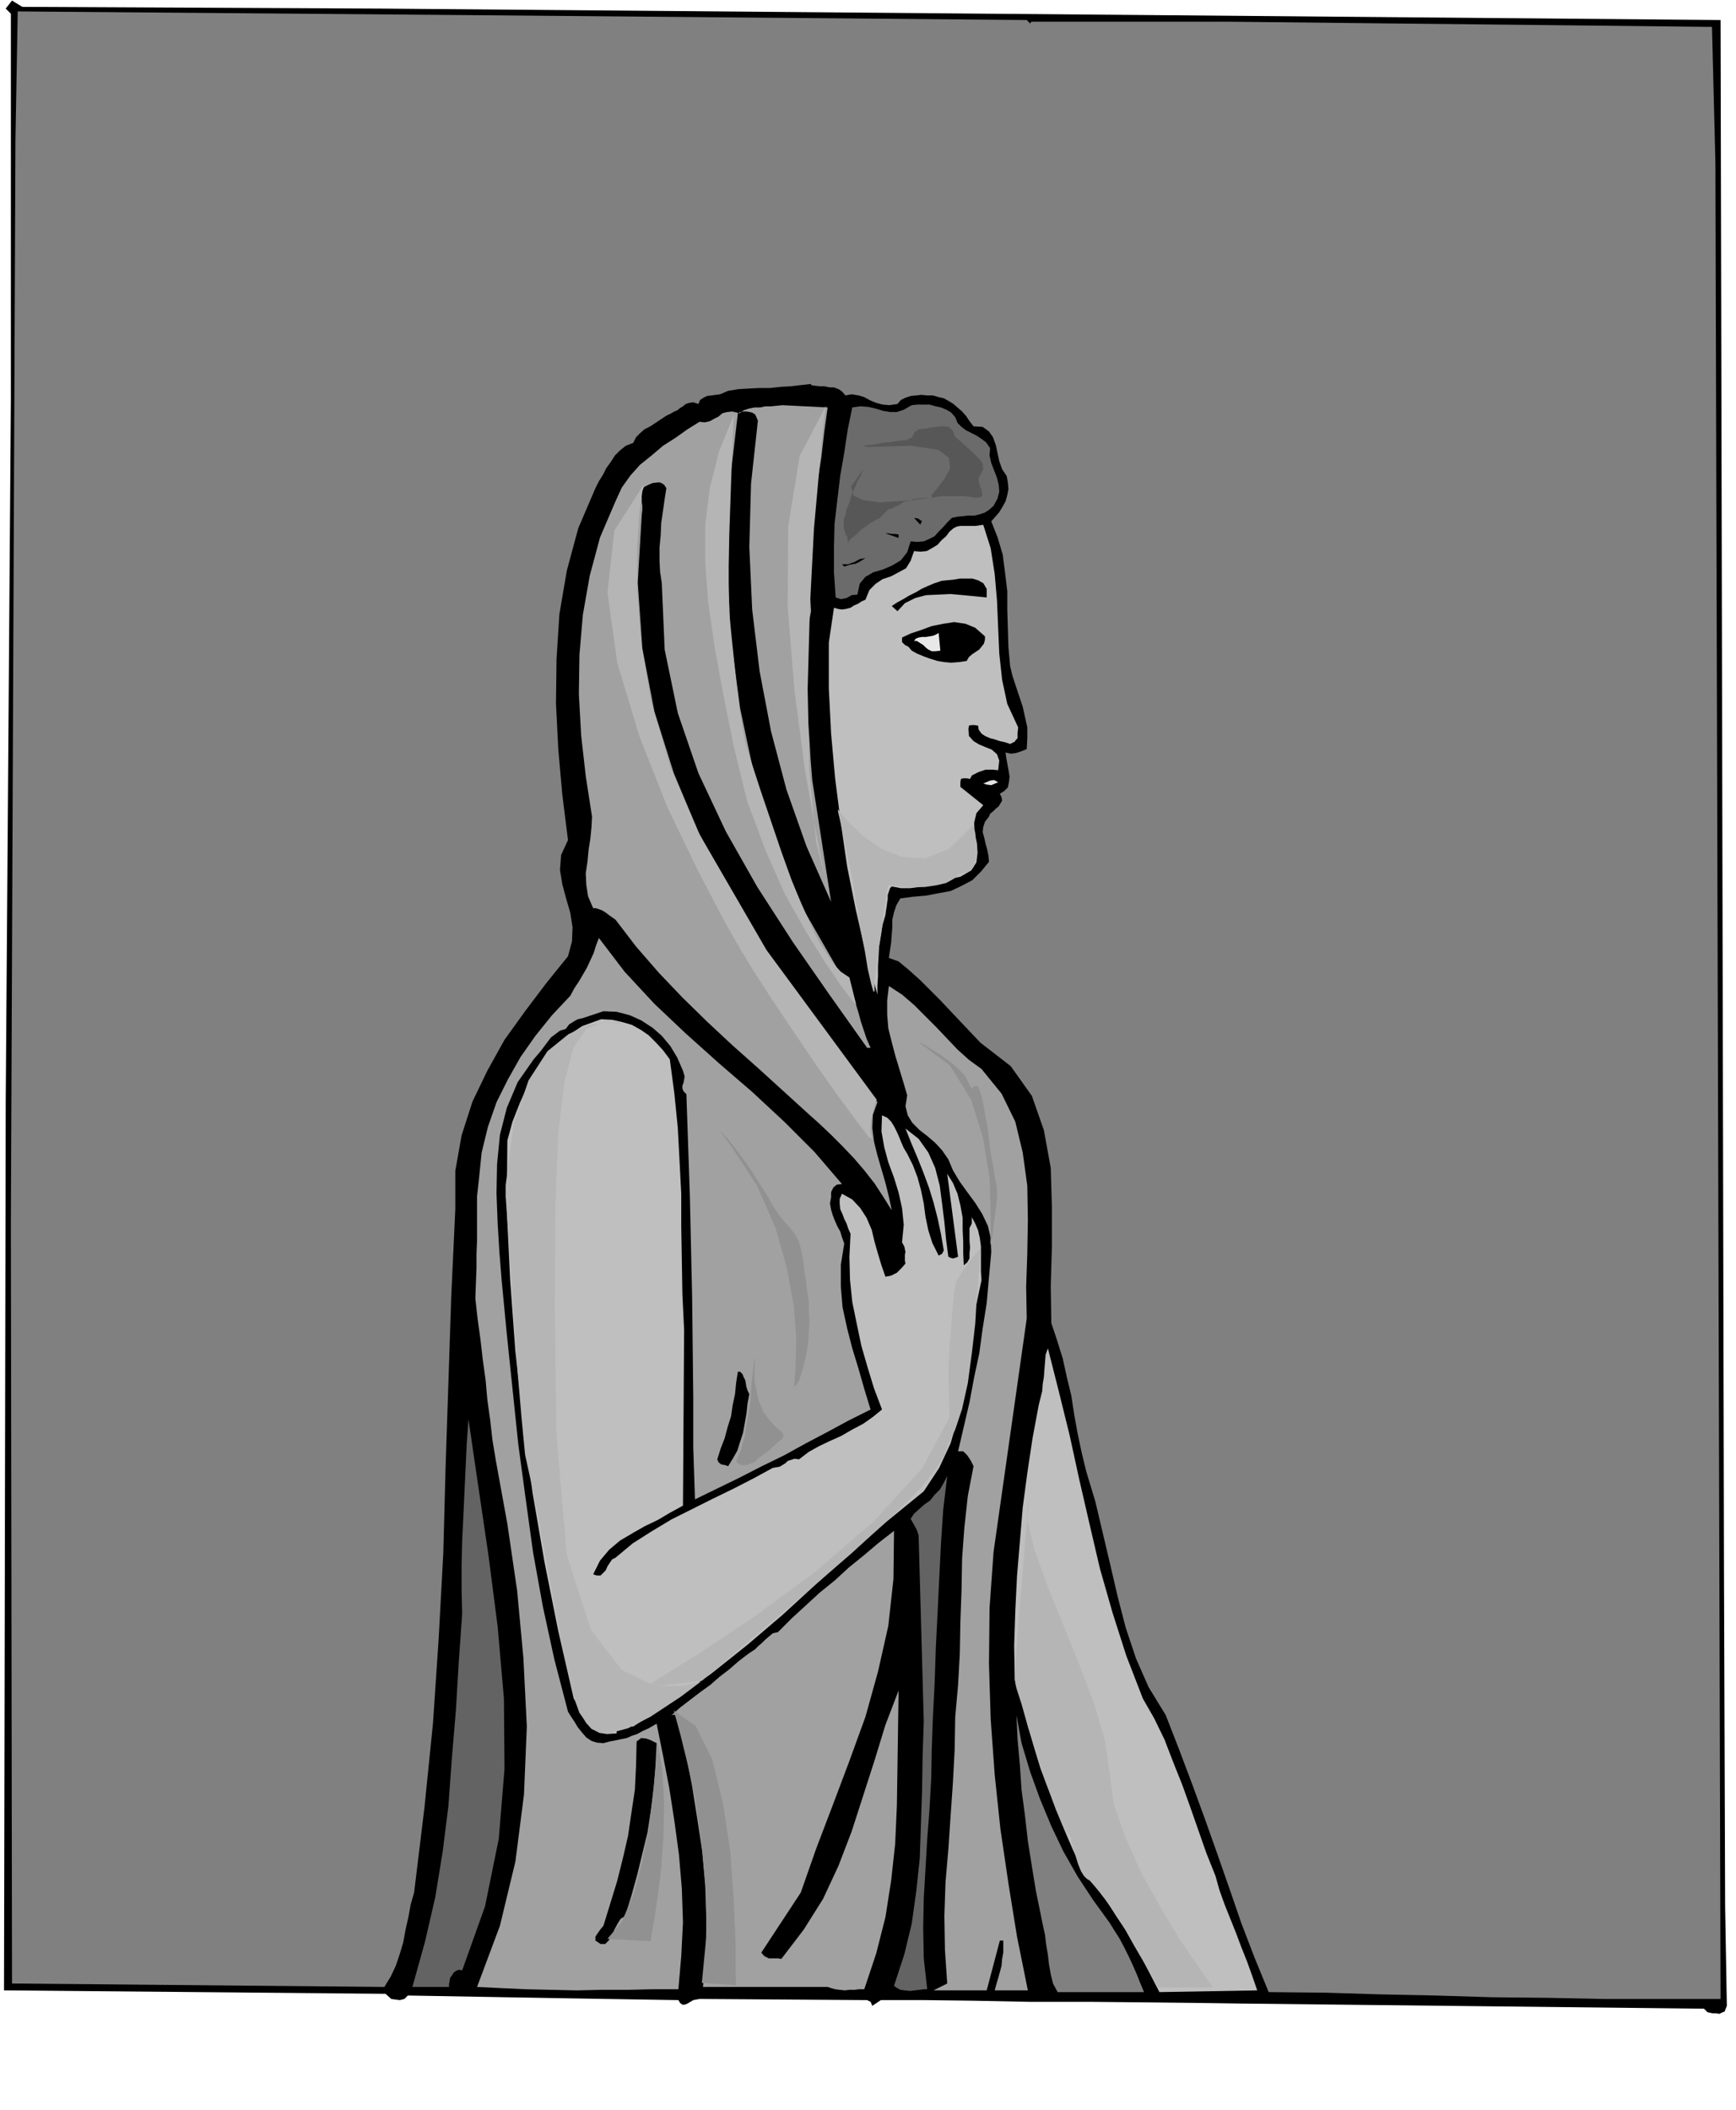 <svg xmlns="http://www.w3.org/2000/svg" fill-rule="evenodd" height="595.802" preserveAspectRatio="none" stroke-linecap="round" viewBox="0 0 3035 3687" width="490.455"><style>.brush1{fill:#000}.pen1{stroke:none}.brush2{fill:gray}.brush3{fill:#a1a1a1}.brush5{fill:#bfbfbf}.brush9{fill:#b5b5b5}.brush10{fill:#919191}</style><path class="pen1 brush1" d="m666 15 1303 11 1039 9 6 2710 2 588 3 172-2 5-2 5-5 2-4 2-6-1h-6l-5-1-4-1-6-6-810-9-70-1-91-1-104-1h-105l-100-2-82-1h-77l-15 10-3-7-6-3-293-2-11 2-10 6-5 2h-4l-4-3-3-5-64-1-61-1-60-1-58-1-59-1-57-1-57-1-57-1-6 6-8 2-8-1-7-1-10-9-667-6 3-1554 9-1227V24l-9-9L21 1l18 11 627 3z"/><path class="pen1 brush2" d="m1795 35 6 6 2-3h351l839 9 6 238 9 3208h-204l-99-2-97-1-97-3-97-2-98-3-98-1-25-61-23-60-21-61-21-60-22-62-22-60-23-61-23-59-30-49-22-50-18-54-14-54-13-56-13-55-13-55-16-53-8-33-7-33-6-33-5-33-8-33-7-32-10-32-10-30-1-65 2-68v-70l-2-68-12-66-21-60-37-52-53-41-18-19-18-19-17-18-17-18-18-18-18-18-19-17-18-15-17-6 2-14 2-13 1-14 1-13v-13l3-13 4-12 7-12 22-3 23-2 21-4 22-4 19-9 19-10 15-15 14-17-1-11-2-10-3-11-2-9-3-11 1-9 3-9 7-9 2-5 5-4 5-5 5-4 3-5 3-5-1-6-3-6 8-5 6-6 2-10 1-9-2-12-2-11-2-11-1-8 9 2 9-1 9-3 10-4 1-19v-19l-4-18-4-18-6-18-6-18-6-18-4-17-3-33-1-33-1-33v-32l-4-33-4-31-9-30-11-28 7-8 7-8 6-10 5-9 3-11 2-10-1-12-2-11-8-12-5-14-3-14-3-14-5-14-7-10-11-8-16-1-7-9-6-9-7-8-7-6-8-7-8-5-9-5-9-2-10-3h-10l-10-1-9 1-10 1-9 3-8 4-6 7-14 2-12-1-11-3-10-4-11-6-10-3-12-2-11 2-6-7-6-4-8-3h-7l-10-2h-8l-9-1-6-1v-2l-18 2-17 2-18 1-18 2h-19l-19 1-18 1-18 3-7 3-7 3-8 1-7 1-8 1-6 3-6 4-3 7-9-3-7 1-6 2-5 4-5 3-5 4-5 2-5 3-10 5-9 6-9 6-9 6-10 5-8 7-7 7-5 10-13 5-10 8-9 9-7 11-8 11-6 12-7 11-6 12-30 70-20 74-13 76-5 78-1 78 4 80 7 79 10 80-12 26-2 26 4 25 7 26 7 24 4 25-1 25-7 26-38 47-37 49-36 50-30 54-26 54-19 59-11 62v67l-7 150-5 151-5 150-4 150-8 148-10 149-15 148-18 148-6 21-4 22-5 22-4 22-6 20-7 21-9 19-11 18-651-6-2-1328 8-1894 4-224 734 6 1030 9z"/><path class="pen1 brush3" d="m1447 712-6 43-5 44-7 44-5 44-6 44-3 45v45l3 47-7 36-3 36-1 37 3 38 2 36 3 38 2 36 3 38 33 213-43-97-35-99-27-102-20-105-13-108-5-109 3-111 12-110-3-7-2-4-5-3-4-1-6-1h-5l-6 1-4 2-15 129-3 131 5 128 17 128 26 123 39 120 49 114 62 108 14 6 4 15 4 15 4 15 5 16 4 15 5 15 5 15 7 16h-6l-66-93-64-92-62-96-55-97-48-102-36-105-23-111-5-116-3-20-1-20v-22l2-21 1-22 3-21 3-21 3-19-4-6-3-2-4-2h-4l-9 1-7 3-8 4-3 6-2 6 1 7v7l1 7v7l-1 8-7 119 8 115 21 110 34 108 43 103 52 100 58 96 64 94 139 182-8 22-1 23 3 24 6 24 7 24 7 24 6 24 5 24-15-24-15-23-18-23-18-21-20-21-20-20-20-19-19-17-44-40-44-40-45-40-44-41-44-43-41-43-40-46-36-47-10-7-8-6-5-3-5-2-6-2h-5l-9-21-3-20-1-20 3-20 2-21 3-19 2-20 1-19-11-71-8-71-4-72 1-69 6-70 12-68 18-67 27-63 11-24 15-21 17-19 20-16 20-17 22-14 21-15 21-13 9 1 9-2 7-4 8-4 7-6 8-2 9-1 13 3 7-5 9-3 10-2h10l9-2h10l10-1 10-1 79 4z"/><path class="pen1" style="fill:#6b6b6b" d="m1670 729 4 10 7 7 8 6 10 5 8 4 9 6 8 6 7 10-1 13 3 13 5 13 5 13 3 12 1 12-3 12-7 13-8 7-8 5-9 3-9 2h-11l-9 1-10 1-9 2-8 8-7 8-8 8-7 8-10 5-9 4-11 1-12-1-6 19-11 14-15 9-16 7-17 5-14 8-10 12-4 19-10 1-9 5-10 2-9-3-3-44v-43l1-42 5-42 5-42 7-40 6-40 8-39 14-2 14 1 13 3 13 4 12 2h12l12-4 14-8 10-1h21l11 3 9 2 10 4 8 5 7 8z"/><path class="pen1 brush1" d="m1612 911-2 3-1 3-11-12 7 1 7 5zm17-6h12-12z"/><path class="pen1 brush5" d="m1719 917 13 41 7 45 4 46 2 47 2 46 5 46 9 42 19 41-1 10v9l-3 3-2 3-4 2-4 2-9-3-9-2-9-3-8-2-9-4-6-4-5-7-1-7-6-1h-6l-4 1-1 6 1 12 8 9 10 6 12 5 10 4 9 8 4 11-2 17-8-1h-14l-6 2-6 2-6 3-6 3-3 6-6-1h-6l-4 1-1 6v8l40 32-12 14-4 17 1 17 4 19 1 16-2 17-9 14-19 11-14 3-14 5-15 4-14 4-16 2-15 2h-16l-16-3-3 3-2 6-2 6v7l-1 6-1 8-1 6-1 8-5 17-3 18-3 18-1 19-1 17v18l-1 16v16l-21-75-17-74-15-75-11-76-10-78-7-78-4-79v-80l9-61 7 2 7 1 7-1 8-2 6-4 7-3 6-4 7-3 7-17 11-11 12-8 15-5 13-7 13-7 8-13 6-17 11 1 11-1 9-5 10-6 7-8 8-7 6-8 7-6 6-3 6-1h27l6-1 7-1z"/><path class="pen1 brush1" d="M1571 934v6l-23-8h5l6 1h6l6 1zm-58 41-9 6-8 4-11 2-9 3-4-4h11l5-2 6-2 9-5 10-2zm212 54v15l-20-2-21-2-22-2-21 1-22 1-19 5-18 9-13 14-10-9 9-6 11-6 10-6 12-6 10-6 11-5 12-5 12-4 9-1 11-1 12-2h22l10 3 9 5 6 10zm-3 83v6l-2 7-4 5-4 5-6 4-6 4-6 5-4 7-14 2-13 1-12-1-12-2-13-4-11-4-12-5-9-5-6-7-6-3-5-5v-8l15-7 18-6 19-7 20-4 19-3 20 3 17 7 17 15z"/><path class="pen1" style="fill:#e8e8e8" d="m1644 1137-9 1h-6l-6-3-4-3-5-5-5-3-6-4h-5l3-4 5-2 6-1h7l6-1 6-1 5-2 5-3 3 31z"/><path class="pen1" style="fill:#e3e3e3" d="m1745 1367-5 2-7 3-8-1-6-2 5-2 7-3 7-1 7 4z"/><path class="pen1 brush3" d="m1472 2069-9 1-6 5-4 8v9l-2 11 2 11 3 10 4 10 4 9 5 9 3 10 4 11-6 37v38l3 36 8 37 9 35 11 36 10 35 11 36-38 19-37 20-38 20-38 21-39 19-39 20-39 19-39 19-3-90v-88l-1-89-1-88-2-89-2-88-3-88-3-88-5-5-2-5v-5l2-5 2-11-3-10-10-23-12-20-15-18-16-14-20-13-20-9-23-6-23-1-9 3-9 3-9 3-9 3-9 2-7 4-8 5-6 8-10 3-8 6-8 6-6 8-6 8-6 8-6 7-6 7-28 40-19 45-12 47-5 51-1 51 2 52 3 50 4 50 9 94 10 96 10 96 13 96 13 94 17 94 20 92 24 92 5 8 6 9 6 10 8 10 7 8 9 6 9 3 12 1 11-3 11-2 9-2 10-2 9-4 9-3 9-5 11-5 14-8 11 55 11 57 9 58 8 59 5 59 2 59-3 59-5 58h-44l-44 1h-45l-45 1-45-1-44-1-44-2-41-2 40-107 27-112 15-117 5-119-6-120-11-118-17-116-20-110-6-36-4-35-5-36-3-34-5-36-4-35-5-36-4-36 1-28 1-25v-25l1-24v-77l3-27 5-49 11-45 15-43 20-40 22-39 26-37 29-36 32-34 7-13 8-12 7-12 7-12 6-13 6-13 4-13 5-13 45 59 52 56 55 52 58 52 58 50 56 52 53 53 48 56zm244-201 35 43 24 49 13 54 8 58 1 59-1 59-2 58 1 56-58 408-7 98-1 98 3 96 7 97 10 95 14 95 15 93 19 94h-58l3-11 3-10 3-11 3-11 1-12 2-11v-21h-6l-23 87h-93l24-12-4-59-1-59 2-59 5-58 4-59 4-58 3-57 1-57 5-56 3-55 1-55 2-55 1-56 4-54 6-55 10-52-5-10-6-9-7-7h-9l10-43 10-43 8-43 9-42 6-44 7-44 4-45 4-44-1-25-5-21-10-21-12-19-14-19-13-18-12-20-8-19-11-16-12-13-14-12-13-10-13-13-8-13-4-16 3-19-7-24-7-23-7-23-6-23-6-24-2-24v-25l3-25 23 15 21 18 19 19 20 20 18 19 19 20 20 18 22 16z"/><path class="pen1 brush5" d="m1171 1851 8 60 6 60 3 57 3 58v57l1 58 1 60 3 63-2 307-22 12-22 13-23 11-21 12-22 13-19 16-16 19-12 24 6 2h7l4-4 5-5 3-7 4-6 4-6 6-3 30-25 33-21 35-21 36-18 36-18 37-18 35-18 33-18 6-1 6-1 5-3 5-3 4-4 6-2 6-2 8 1 17-13 18-10 19-9 20-9 19-11 19-10 17-12 16-13-14-37-11-36-11-38-8-38-8-39-4-39-1-40 2-40-4-9-3-9-4-8-3-8-4-9-1-9v-9l4-9 18 10 14 15 11 17 9 21 5 21 6 21 6 20 7 20 10-2 10-5 8-8 7-8-1-5v-11l1-4-2-10-4-7 3-31-3-29-6-27-8-26-10-27-7-26-5-28 1-28 9 4 7 7 5 8 5 10 4 9 4 10 4 9 6 10 10 20 8 21 6 22 5 24 3 23 5 24 7 22 11 22 6-3 3-6-5-29-6-28-7-27-8-26-10-27-10-25-11-26-10-25 23 18 17 24 12 27 8 31 4 31 4 32 3 31 4 30 4 2 4 1 4-1 5-2-19-145 10 16 8 19 5 20 4 22v21l1 21v20l1 21 6-5 4-7v-9l1-10-1-12v-22l4-8v-11l6 11 5 12 3 13 2 15v44l1 15-10 47-7 48-7 49-6 49-11 47-13 45-20 43-27 41-65 53-61 54-61 54-60 55-61 52-64 51-67 47-69 45-10-1-8 1h-5l-3 3-3 3v6l-17 1-13-2-11-7-8-9-8-12-6-12-6-11-6-9-27-118-24-120-21-122-16-122-14-125-9-123-6-123 1-122 9-33 13-33 15-33 19-30 21-29 25-23 29-19 33-12 19 1 18 4 17 5 16 9 13 9 13 13 12 13 12 16z"/><path class="pen1 brush1" d="M1554 1926v3l3 3h-9v-6h6z"/><path class="pen1 brush5" d="m1998 2968 20 35 18 37 15 39 16 40 14 39 14 40 14 40 16 40 7 25 9 25 10 25 10 25 9 24 10 25 9 25 9 26-171 3-14-27-14-27-16-27-15-27-18-27-17-27-20-26-20-24-17-36-15-35-15-36-13-35-14-37-11-36-11-38-8-37-15-43-1-61 2-60 3-61 5-60 5-60 8-60 9-60 11-59 3-12 3-12 1-13 2-12 1-14 1-12 1-13 4-11 19 75 19 77 17 78 18 78 18 77 22 77 24 75 29 75z"/><path class="pen1 brush1" d="m1310 2436-3 16-2 18-3 17-3 17-5 15-5 16-8 14-8 13-6-2-6-1-5-4-2-5 6-19 7-18 5-19 6-19 3-20 4-19 2-20 3-19h4l4 4 2 5 3 6 1 6 1 6 2 6 3 6z"/><path class="pen1" d="m808 3443-6-1-5 2-4 3-3 5-3 4-1 6-1 5v5h-64l22-79 18-78 13-80 10-80 6-83 7-83 5-84 6-85-1-42v-42l1-43 2-42 2-43 2-43 2-43 3-42 17 116 18 122 16 124 11 126 1 123-10 122-24 118-40 112zm821-388-1 53-3 54-4 52-3 52-3 51-1 52 1 53 6 54h-6l-7 1-9 1-8 1-9-1-8-1-7-4-4-3 18-55 13-54 8-57 6-57 2-59 2-59 1-61 2-60-9-325-3-9-3-6-4-7-4-7 6-9 9-8 9-8 10-7 8-10 9-9 7-12 6-12-7 59-4 60-3 61-3 62-3 60-2 60-3 58-2 56z" style="fill:#636363"/><path class="pen1 brush3" d="m1400 3307-69 105 5 6 8 4h16l6 1 39-51 34-54 27-58 23-60 20-62 20-62 19-62 23-60-1 67-1 68-1 66-3 67-7 64-10 64-16 63-21 63h-9l-8 1h-9l-8 1-9-1-8-1-7-2-6-2h-218l5-59 1-58-2-59-5-59-9-59-9-57-11-58-11-55-5-4-1-4-3-4-5 1 16-14 17-13 17-13 18-13 16-14 17-13 16-14 17-13 6-4 6-4 6-6 6-5 6-6 7-6 6-5 9-2 24-24 24-22 25-23 26-21 25-23 26-21 26-22 27-21-1 84-9 82-18 80-22 79-28 77-29 77-29 76-27 77z"/><path class="pen1 brush2" d="m1940 3360 8 13 9 14 8 15 8 16 7 15 7 16 6 15 7 17h-151l-8-15-4-16-3-17-2-17-3-18-2-17-4-18-3-15-9-44-7-43-7-44-5-44-6-45-3-44-4-44-2-43 9 49 15 50 17 47 20 48 21 44 25 44 27 41 29 40z"/><path class="pen1 brush1" d="m1148 3046-2 39-3 40-5 38-6 39-9 37-9 37-10 36-11 36-8 5-5 8-6 11-4 11-6 8-6 6h-8l-9-6v-7l4-6 5-7 5-6 12-39 12-39 10-40 9-39 6-41 6-40 2-42 1-42 8-6 9 1 8 3 10 5z"/><path class="pen1 brush9" d="m1126 846-3 13-5 37-4 59v77l7 92 18 104 33 112 51 118 117 202 193 262-1 1-2 5-2 7-2 10-3 10-1 12v11l3 12-6-3-20-26-31-42-37-52-40-59-39-58-33-51-24-39-30-53-45-86-53-110-49-124-39-129-17-123 12-108 52-81z"/><path class="pen1 brush9" d="m1283 725-1 12-1 33-2 48-2 58-2 58-1 55v45l1 29v7l2 22 3 30 4 38 4 39 5 39 5 33 5 26 3 11 10 31 14 43 18 53 18 53 18 50 16 40 12 25 1 3 5 11 6 14 10 18 11 17 12 18 13 14 15 10 12 48-8-9-19-25-28-41-33-53-37-66-34-77-32-86-23-94-19-94-15-83-11-76-5-69v-67l8-63 16-64 26-64z"/><path class="pen1 brush9" d="m1444 709-4 28-7 76-10 111-7 136-4 144 3 142 12 126 25 99-8-30-16-80-21-117-18-137-12-147 1-141 20-122 46-88zm-354 1080-9-2-21-1-31 5-35 16-37 30-33 51-26 76-14 107v20l4 53 5 76 6 89 6 89 7 82 6 62 7 32 6 27 10 51 12 66 14 73 13 71 14 63 11 46 8 22 5 7 7 11 9 10 14 7h20l30-8 39-20 53-35 36-27-2 1-31 7h-48l-58-28-54-70-42-131-18-207-3-226 1-174 5-130 11-91 16-59 22-32 28-12 37 3z"/><path class="pen1 brush9" d="m1126 2949 26-16 69-43 96-64 108-79 103-89 84-92 48-89-2-80v-6l1-15 1-22 2-24 2-27 2-24 2-20 2-11 2-9 6-10 7-11 8-10 7-11 7-7 5-6 2-1-1 10-1 28-4 41-3 51-6 52-7 52-10 45-12 36-11 23-8 21-14 24-26 33-48 47-74 68-110 95-152 128-101 12zm576-1507v3l3 10 1 14 2 17-2 15-4 14-10 9-14 3-2 1-3 4-8 5-11 6-17 4-21 3h-29l-34-3-2 6-2 18-4 26-4 32-5 31-4 31-3 24v17l-2 1-4-14-6-26-5-31-7-35-5-33-5-27-2-16-3-15-4-19-5-23-4-22-5-23-4-18-3-13v-4l5 7 16 18 23 22 32 22 35 14 41 3 42-17 43-41zm97 1177-2 11-2 32-4 45-4 55-5 55-4 53-3 43v28l2 9 9 28 11 39 15 47 15 47 17 44 14 35 14 21v2l2 8 3 11 4 13 4 13 5 12 5 8 5 5 5 3 8 9 9 11 10 13 8 11 8 11 5 8 3 3 69 121h96l-9-12-20-29-30-44-32-53-34-61-28-62-21-60-7-54-8-56-19-64-26-69-28-69-28-69-22-61-13-52 3-39z"/><path class="pen1 brush10" d="m1320 2369-1 6-2 17-3 25-2 31-5 30-5 31-7 26-8 19 2 2 6 4h10l6-2 9-4 6-6 7-5 5-4 6-4 5-5 5-4 6-6 8-6 2-7-3-5-9-7-10-10-13-17-9-22-7-33 1-44zm-142 620 3 11 9 33 12 49 14 64 10 73 8 81 1 82-8 83 60 4-1-20v-52l-3-74-6-85-13-87-19-77-29-58-38-27zm-28 57-1 12-3 33-5 48-7 58-12 59-15 56-20 46-25 30 76 4 1-11 5-27 6-41 6-49 4-56 1-58-3-55-8-49z"/><path class="pen1" d="m1517 781-9-1h1l6-2 13-1 14-3 17-2 14-2 12-1 6-3 4-2 1-3 2-2v-3l4-3 5-3 11-1 10-2 9-1 7-1h7l8 1 7 7 2 5 1 3v1l4 4 7 6 10 9 10 9 8 8 6 6 4 7 1 9-5 10-3 5v6l2 7 3 8 1 5v6l-4 2-7 1-11-2-10-1h-37l-9 1-9 2-2-4 10-12 13-17 10-18-2-19-19-14-46-7-77 2zm-12 45 4-6h1l-2 3-3 8-5 8-5 12-6 13-4 14-5 12-2 10-3 8v12l1 6 2 6 3 6 1 5v4l-1 2v2-2l2-2 5-6 9-7 9-9 9-6 6-5 6-3 7-4 3-1 16-16h2l2-1 4-1 5-3 7-3 7-5 9-2 9-3 9-1 6-1h13l-9 1-21 3-29 2-29 2-28-4-18-8-4-16 17-24z" style="fill:#575757"/><path class="pen1 brush10" d="m1275 1998-13-17-3-5 4 4 11 12 14 18 17 23 17 26 18 28 13 23 12 17 10 12 9 10 6 8 6 11 4 13 4 19 2 19 3 19 2 17 3 18v17l1 19-1 20-2 24-4 21-4 17-4 12-3 10-4 6-3 3-2 2v1l1-11 2-29 1-45-4-56-12-67-20-71-33-75-48-73zm331-177 3 1 9 5 13 8 16 10 15 11 14 12 11 12 7 13 3 7 3 1 3-3 4-1 3 2 5 12 5 23 7 40 5 40 5 28 3 18 3 15v13l-1 16-3 22-4 33-4 18 1-16v-42l-2-60-11-69-21-68-37-60-55-41z"/></svg>

